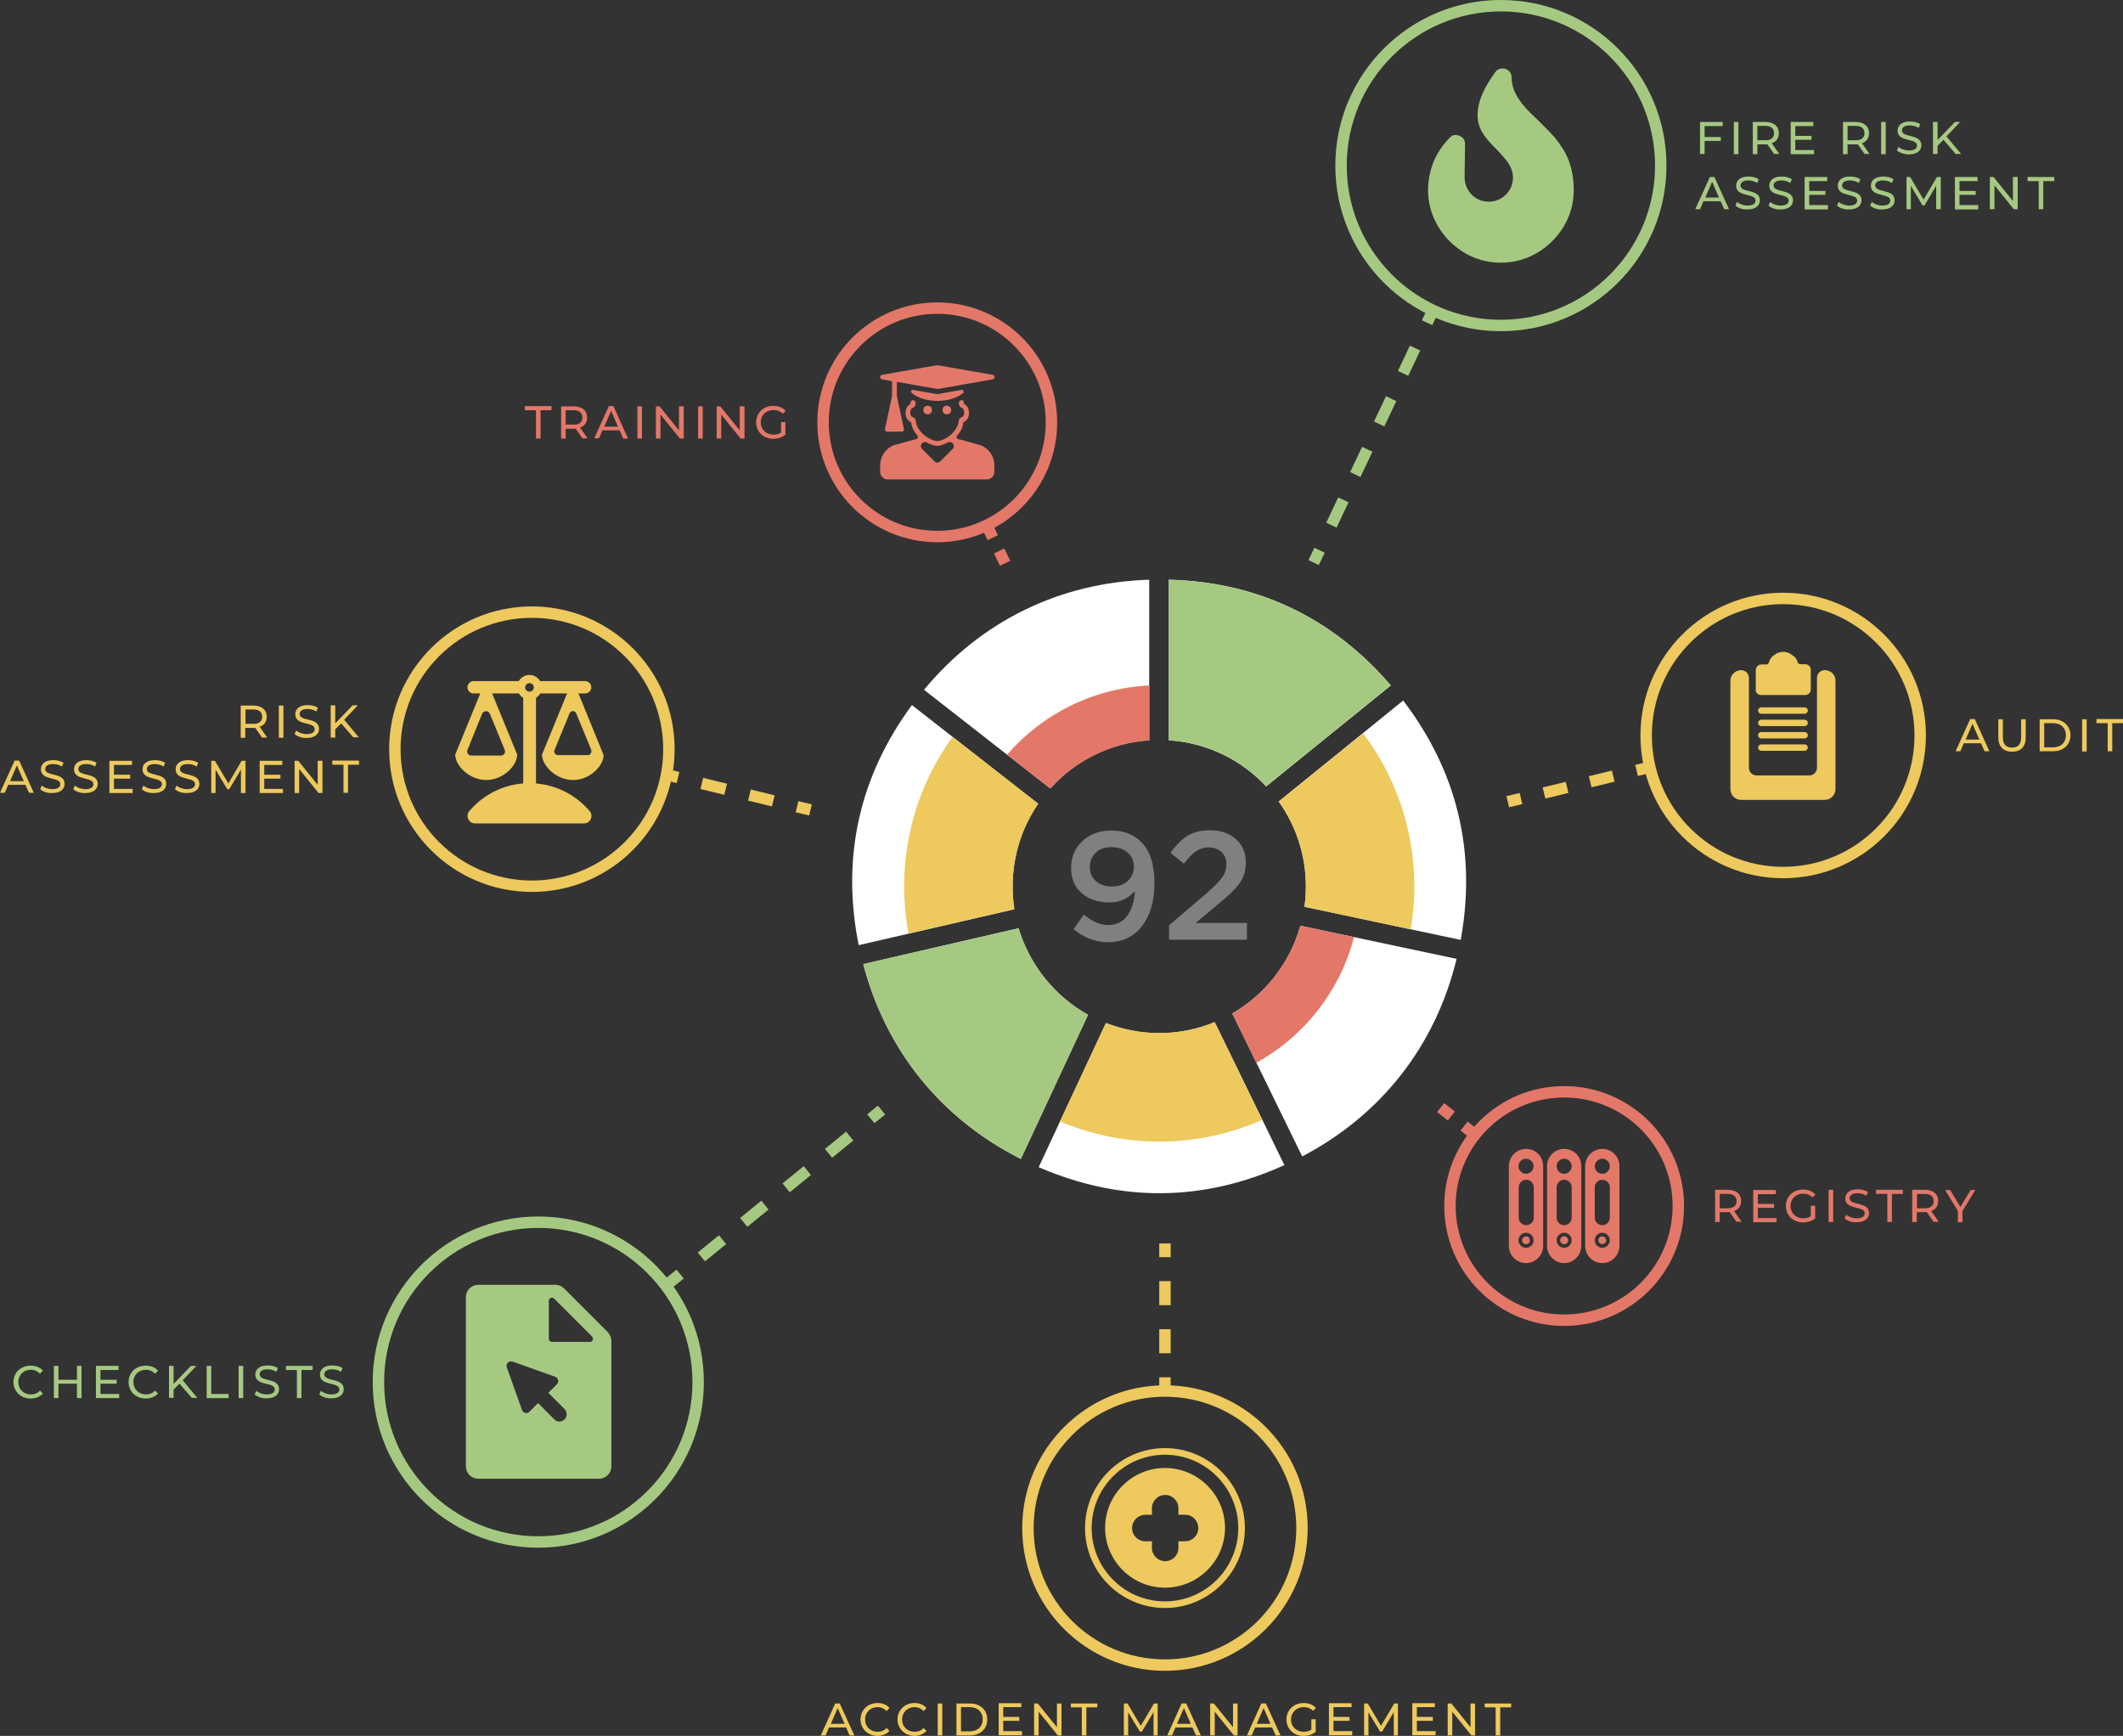<?xml version="1.0" encoding="utf-8"?>
<!-- Generator: Adobe Illustrator 23.0.3, SVG Export Plug-In . SVG Version: 6.00 Build 0)  -->
<svg version="1.1" id="Layer_1" xmlns="http://www.w3.org/2000/svg" xmlns:xlink="http://www.w3.org/1999/xlink" x="0px" y="0px"
	 viewBox="0 0 929.6 760" style="enable-background:new 0 0 929.6 760;" xml:space="preserve">
<rect x="0" y="0" width="929.6" height="760" fill="#333333" stroke="none"/>
<style type="text/css">
	.st0{fill:none;stroke:#E37869;stroke-width:5;stroke-miterlimit:10;}
	.st1{fill:#FFFFFF;}
	.st2{fill:#A6C982;}
	.st3{fill:#E37869;}
	.st4{fill:#EDC95E;}
	.st5{fill:#808080;}
	.st6{fill:none;stroke:#EDC95E;stroke-width:5;stroke-miterlimit:10;}
	.st7{fill:none;stroke:#EDC95E;stroke-width:5;stroke-miterlimit:10;stroke-dasharray:10.737,10.737;}
	.st8{fill:none;stroke:#EDC95E;stroke-width:5;stroke-miterlimit:10;stroke-dasharray:10.523,10.523;}
	.st9{fill:none;stroke:#A6C982;stroke-width:5;stroke-miterlimit:10;}
	.st10{fill:none;stroke:#A6C982;stroke-width:5;stroke-miterlimit:10;stroke-dasharray:11.971,11.971;}
	.st11{fill:none;stroke:#EDC95E;stroke-width:5;stroke-miterlimit:10;stroke-dasharray:10.405,10.405;}
	.st12{fill:none;stroke:#A6C982;stroke-width:5;stroke-miterlimit:10;stroke-dasharray:12.246,12.246;}
</style>
<g>
	<g>
		<line class="st0" x1="440.1" y1="246.6" x2="437.5" y2="241.2"/>
		<line class="st0" x1="434.7" y1="235.4" x2="432.1" y2="230"/>
	</g>
</g>
<circle class="st0" cx="410.4" cy="184.9" r="50"/>
<g>
	<g>
		<g>
			<path class="st1" d="M614.4,306.7l-54.5,44.2c7.5,10.5,11.9,23.3,11.9,37.2c0,3-0.2,6-0.6,8.9l68.4,14.5
				C646.6,373.1,638.1,337.7,614.4,306.7z"/>
			<path class="st1" d="M554.4,344.3l54.6-44.2c-25.4-29.6-58.2-45.3-97.2-46.3v70.3C528.6,325.2,543.6,332.7,554.4,344.3z"/>
			<path class="st1" d="M503.2,324.1v-70.3c-39.1,1.2-73.7,18.1-98.6,48.2l55.3,43.2C470.7,333.1,486,325.2,503.2,324.1z"/>
			<path class="st1" d="M443.4,388.1c0-13.4,4.1-25.9,11.2-36.2l-55.3-43.2c-23.1,31.3-31,66.9-23.3,105.1l68.1-15.7
				C443.6,394.8,443.4,391.5,443.4,388.1z"/>
			<path class="st1" d="M446,406.4L378,422.1c9.9,37.8,34.1,67.7,69,85.3l29.4-63.1C461.9,436.2,450.9,422.6,446,406.4z"/>
			<path class="st1" d="M507.6,452.3c-8.2,0-16.1-1.6-23.3-4.4L454.8,511c35.8,15.5,72.1,15.2,107.6-0.9l-30.5-62.6
				C524.4,450.6,516.2,452.3,507.6,452.3z"/>
			<path class="st1" d="M569.4,405.3c-4.6,16.4-15.4,30.1-29.8,38.4l30.6,62.6c34.7-18.2,58.4-48.5,67.6-86.5L569.4,405.3z"/>
		</g>
		<path class="st2" d="M554.4,344.3l54.6-44.2c-25.4-29.6-58.2-45.3-97.2-46.3v70.3C528.6,325.2,543.6,332.7,554.4,344.3z"/>
		<path class="st2" d="M446,406.4L378,422.1c9.9,37.8,34.1,67.7,69,85.3l29.4-63.1C461.9,436.2,450.9,422.6,446,406.4z"/>
		<path class="st3" d="M441,330.4l18.9,14.8c10.8-12,26.2-19.9,43.4-21.1v-24C478.4,301.3,456.2,312.8,441,330.4z"/>
		<path class="st4" d="M507.6,499.8c16.1,0,31.3-3.4,45.1-9.5l-20.9-42.8c-7.5,3.1-15.7,4.8-24.3,4.8c-8.2,0-16.1-1.6-23.3-4.4
			L464.1,491C477.5,496.6,492.1,499.8,507.6,499.8z"/>
		<path class="st3" d="M569.4,405.3c-4.6,16.4-15.4,30.1-29.8,38.4l10.5,21.6c20.9-11.5,36.6-31.3,42.8-55L569.4,405.3z"/>
		<path class="st4" d="M559.9,350.9c7.5,10.5,11.9,23.3,11.9,37.2c0,3-0.2,6-0.6,8.9l46.5,9.9c1-6.1,1.6-12.4,1.6-18.7
			c0-25.2-8.3-48.4-22.4-67.1L559.9,350.9z"/>
		<path class="st4" d="M417.1,322.6c-13.3,18.4-21.2,41-21.2,65.5c0,7.1,0.7,14,1.9,20.6l46.4-10.7c-0.5-3.2-0.8-6.6-0.8-9.9
			c0-13.4,4.1-25.9,11.2-36.2L417.1,322.6z"/>
	</g>
	<g>
		<path class="st5" d="M485.4,405c2,0,3.7-0.5,5.3-1.4c1.5-0.9,2.7-2.2,3.6-3.7c0.9-1.5,1.5-3.1,1.9-4.8c0.4-1.7,0.7-3.3,0.7-5
			c-2.8,3.3-6.6,5-11.1,5c-5,0-9.1-1.4-12.2-4.1c-3.1-2.7-4.6-6.4-4.6-10.9V380c0-4.7,1.6-8.6,4.9-11.7c3.3-3.1,7.5-4.7,12.7-4.7
			c5.4,0,9.8,1.7,13.2,5.1c3.8,3.8,5.7,9.8,5.7,18v0.1c0,7.7-1.8,13.9-5.4,18.6c-3.6,4.7-8.6,7.1-14.9,7.1c-5.5,0-10.6-1.9-15.1-5.7
			l4.5-6.4C478.2,403.5,481.8,405,485.4,405z M479.9,385.8c1.8,1.6,4.1,2.3,7,2.3c2.9,0,5.3-0.8,7-2.5c1.7-1.6,2.6-3.7,2.6-6v-0.1
			c0-2.5-0.9-4.6-2.7-6.2c-1.8-1.6-4.2-2.4-7.2-2.4c-2.9,0-5.2,0.8-6.9,2.5c-1.7,1.7-2.5,3.8-2.5,6.3v0.1
			C477.3,382.3,478.2,384.3,479.9,385.8z"/>
		<path class="st5" d="M511.9,411.7v-6.6l16.3-13.9c3.3-2.9,5.6-5.2,6.9-7c1.3-1.8,1.9-3.7,1.9-5.8c0-2.3-0.7-4-2.2-5.4
			c-1.4-1.3-3.3-2-5.5-2c-2.1,0-3.9,0.6-5.6,1.7c-1.6,1.1-3.4,2.9-5.3,5.4l-5.9-4.7c2.4-3.4,4.9-5.9,7.5-7.5
			c2.6-1.6,5.9-2.4,9.9-2.4c4.6,0,8.4,1.3,11.3,3.9c2.9,2.6,4.3,6,4.3,10.2v0.1c0,3.5-0.9,6.5-2.7,9c-1.8,2.5-5,5.6-9.6,9.3
			l-9.7,8.1h22.5v7.3H511.9z"/>
	</g>
</g>
<g>
	<g>
		<line class="st6" x1="291.1" y1="339" x2="296.9" y2="340.4"/>
		<line class="st7" x1="307.3" y1="343" x2="343.8" y2="351.9"/>
		<line class="st6" x1="349" y1="353.2" x2="354.9" y2="354.6"/>
	</g>
</g>
<g>
	<g>
		<line class="st6" x1="510.1" y1="544.4" x2="510.1" y2="550.4"/>
		<line class="st8" x1="510.1" y1="560.9" x2="510.1" y2="597.7"/>
		<line class="st6" x1="510.1" y1="603" x2="510.1" y2="609"/>
	</g>
</g>
<g>
	<g>
		<line class="st9" x1="293.1" y1="561.6" x2="297.8" y2="557.8"/>
		<line class="st10" x1="307.1" y1="550.3" x2="376.7" y2="493.6"/>
		<line class="st9" x1="381.3" y1="489.8" x2="386" y2="486"/>
	</g>
</g>
<g>
	<g>
		<g>
			<line class="st0" x1="645.8" y1="496.8" x2="641.1" y2="493"/>
			<line class="st0" x1="635.5" y1="488.6" x2="630.8" y2="484.9"/>
		</g>
	</g>
</g>
<g>
	<g>
		<g>
			<line class="st6" x1="722.4" y1="335.9" x2="716.6" y2="337.3"/>
			<line class="st11" x1="706.4" y1="339.8" x2="671.1" y2="348.4"/>
			<line class="st6" x1="666" y1="349.6" x2="660.2" y2="351"/>
		</g>
	</g>
</g>
<g>
	<g>
		<line class="st9" x1="627.4" y1="135.9" x2="624.9" y2="141.3"/>
		<line class="st12" x1="619.6" y1="152.4" x2="580.4" y2="235.4"/>
		<line class="st9" x1="577.8" y1="240.9" x2="575.2" y2="246.3"/>
	</g>
</g>
<circle class="st9" cx="657.2" cy="72.5" r="70"/>
<circle class="st9" cx="235.7" cy="605.1" r="70"/>
<circle class="st6" cx="780.8" cy="322" r="60"/>
<circle class="st6" cx="232.9" cy="328" r="60"/>
<circle class="st6" cx="510.1" cy="669" r="60"/>
<circle class="st0" cx="684.9" cy="528" r="50"/>
<path class="st2" d="M665.3,43.8c1.3,2,3.8,4.8,7.7,8.4c3.5,3.4,6,6,7.7,7.9c2.7,3.3,4.8,6.6,6.1,9.9c1.6,4.2,2.3,8.8,2.3,13.6
	c-0.1,5.8-1.6,11-4.6,15.9c-3,4.8-6.9,8.6-11.8,11.4c-4.9,2.8-10.2,4.2-16,4.1c-5.8-0.1-11-1.6-15.9-4.6c-4.8-3-8.6-6.9-11.4-11.8
	c-2.8-4.9-4.2-10.2-4.1-16c0.1-4.5,1.1-8.9,3-13.1c1.7-3.5,3.9-6.6,6.5-9.2c0.8-0.9,1.7-1.3,2.8-1.2c1.1,0.1,2,0.5,2.8,1.2
	c0.8,0.7,1.1,1.7,1.1,2.9l-0.2,14.1c0,3,0.9,5.5,2.9,7.7c2,2.1,4.5,3.2,7.4,3.3c2.9,0,5.5-0.9,7.6-2.9c2.1-2,3.2-4.5,3.3-7.5
	c0-2.3-0.7-4.5-2.2-6.7c-0.9-1.3-2.5-3.2-4.9-5.7c-3.2-3.1-5.3-5.7-6.4-7.6c-1.8-3.1-2.4-6.6-1.8-10.3c0.6-4.6,3.1-9.9,7.4-15.8
	c0.7-1.1,1.6-1.7,2.9-1.8c1.2-0.1,2.3,0.2,3.1,1c0.9,0.7,1.3,1.8,1.3,3.1C661.9,37.4,663.1,40.6,665.3,43.8L665.3,43.8z"/>
<g>
	<path class="st4" d="M799,293.4L799,293.4c-1.9,0-3.4,1.5-3.4,3.4v4.7v4.1v30.5c0,1.9-1.5,3.4-3.4,3.4h-23c-1.9,0-3.4-1.5-3.4-3.4
		v-30.5v-4.1v-4.7c0-1.9-1.5-3.4-3.4-3.4h0c-2.6,0-4.7,2.1-4.7,4.7v47.4c0,2.6,2.1,4.7,4.7,4.7H799c2.6,0,4.7-2.1,4.7-4.7v-47.4
		C803.8,295.5,801.7,293.4,799,293.4z"/>
	<path class="st4" d="M790.2,309.7h-19c-0.7,0-1.4,0.6-1.4,1.4c0,0.7,0.6,1.4,1.4,1.4h19c0.7,0,1.4-0.6,1.4-1.4
		C791.6,310.3,791,309.7,790.2,309.7z"/>
	<path class="st4" d="M790.2,315.1h-19c-0.7,0-1.4,0.6-1.4,1.4c0,0.7,0.6,1.4,1.4,1.4h19c0.7,0,1.4-0.6,1.4-1.4
		C791.6,315.7,791,315.1,790.2,315.1z"/>
	<path class="st4" d="M790.2,320.5h-19c-0.7,0-1.4,0.6-1.4,1.4c0,0.7,0.6,1.4,1.4,1.4h19c0.7,0,1.4-0.6,1.4-1.4
		C791.6,321.1,791,320.5,790.2,320.5z"/>
	<path class="st4" d="M790.2,325.9h-19c-0.7,0-1.4,0.6-1.4,1.4c0,0.7,0.6,1.4,1.4,1.4h19c0.7,0,1.4-0.6,1.4-1.4
		C791.6,326.5,791,325.9,790.2,325.9z"/>
	<path class="st4" d="M771.1,304.3h19.3c1.4,0,2.5-1.1,2.5-2.5v-8.5c0-1.4-1.1-2.5-2.5-2.5h-2h-0.1c-0.5,0-0.9-0.3-1.1-0.8
		c0,0,0,0,0,0c-0.1-0.1-0.2-0.4-0.2-0.5c-0.1-0.2-0.2-0.5-0.3-0.7c-0.1-0.1-0.2-0.2-0.2-0.4c-0.1-0.2-0.2-0.4-0.4-0.5
		c-0.1-0.1-0.2-0.2-0.3-0.3c-0.1-0.2-0.3-0.3-0.5-0.4c-0.1-0.1-0.2-0.2-0.4-0.3c-0.2-0.1-0.3-0.2-0.5-0.3c-0.1-0.1-0.3-0.2-0.4-0.3
		c-0.2-0.1-0.4-0.2-0.5-0.3c-0.2-0.1-0.3-0.1-0.5-0.2c-0.2-0.1-0.4-0.1-0.7-0.2c-0.1,0-0.3-0.1-0.4-0.1c-0.4-0.1-0.7-0.1-1.1-0.1
		c-0.4,0-0.8,0-1.1,0.1c-0.1,0-0.3,0.1-0.4,0.1c-0.2,0.1-0.4,0.1-0.7,0.2c-0.2,0.1-0.3,0.1-0.5,0.2c-0.2,0.1-0.4,0.2-0.5,0.3
		c-0.1,0.1-0.3,0.2-0.4,0.3c-0.2,0.1-0.3,0.2-0.5,0.3c-0.2,0.1-0.3,0.3-0.5,0.4c-0.1,0.1-0.3,0.3-0.4,0.4c-0.1,0.1-0.2,0.2-0.2,0.3
		c-0.1,0.2-0.3,0.3-0.4,0.5c-0.1,0.1-0.2,0.2-0.2,0.4c-0.1,0.2-0.2,0.5-0.3,0.7c-0.1,0.1-0.2,0.4-0.2,0.5c0,0,0,0,0,0
		c-0.2,0.5-0.6,0.8-1.1,0.8h-0.1h-2c-1.4,0-2.5,1.1-2.5,2.5v8.5C768.6,303.1,769.7,304.3,771.1,304.3z"/>
</g>
<g>
	<g>
		<path class="st3" d="M668.2,541.3c-0.9,0-1.7,0.7-1.7,1.7c0,0.9,0.7,1.7,1.7,1.7c0.9,0,1.7-0.7,1.7-1.7
			C669.9,542.1,669.2,541.3,668.2,541.3z"/>
		<path class="st3" d="M668.2,503L668.2,503c-4.1,0-7.5,3.4-7.5,7.5v35c0,4.1,3.4,7.5,7.5,7.5l0,0c4.1,0,7.5-3.4,7.5-7.5v-35
			C675.7,506.3,672.4,503,668.2,503z M668.2,507.3c1.8,0,3.3,1.5,3.3,3.3s-1.5,3.3-3.3,3.3s-3.3-1.5-3.3-3.3
			S666.4,507.3,668.2,507.3z M665,519.8c0-1.8,1.5-3.3,3.3-3.3s3.3,1.5,3.3,3.3v13.3c0,1.8-1.5,3.3-3.3,3.3s-3.3-1.5-3.3-3.3V519.8z
			 M668.2,546.3c-1.8,0-3.3-1.5-3.3-3.3c0-1.8,1.5-3.3,3.3-3.3c1.8,0,3.3,1.5,3.3,3.3C671.6,544.8,670.1,546.3,668.2,546.3z"/>
	</g>
	<g>
		<path class="st3" d="M684.9,541.3c-0.9,0-1.7,0.7-1.7,1.7c0,0.9,0.7,1.7,1.7,1.7c0.9,0,1.7-0.7,1.7-1.7
			C686.6,542.1,685.8,541.3,684.9,541.3z"/>
		<path class="st3" d="M684.9,503L684.9,503c-4.1,0-7.5,3.4-7.5,7.5v35c0,4.1,3.4,7.5,7.5,7.5l0,0c4.1,0,7.5-3.4,7.5-7.5v-35
			C692.4,506.3,689,503,684.9,503z M684.9,507.3c1.8,0,3.3,1.5,3.3,3.3s-1.5,3.3-3.3,3.3c-1.8,0-3.3-1.5-3.3-3.3
			S683.1,507.3,684.9,507.3z M681.6,519.8c0-1.8,1.5-3.3,3.3-3.3c1.8,0,3.3,1.5,3.3,3.3v13.3c0,1.8-1.5,3.3-3.3,3.3
			c-1.8,0-3.3-1.5-3.3-3.3V519.8z M684.9,546.3c-1.8,0-3.3-1.5-3.3-3.3c0-1.8,1.5-3.3,3.3-3.3c1.8,0,3.3,1.5,3.3,3.3
			C688.2,544.8,686.7,546.3,684.9,546.3z"/>
	</g>
	<g>
		<path class="st3" d="M701.6,541.3c-0.9,0-1.7,0.7-1.7,1.7c0,0.9,0.7,1.7,1.7,1.7c0.9,0,1.7-0.7,1.7-1.7
			C703.2,542.1,702.5,541.3,701.6,541.3z"/>
		<path class="st3" d="M701.6,503L701.6,503c-4.1,0-7.5,3.4-7.5,7.5v35c0,4.1,3.4,7.5,7.5,7.5l0,0c4.1,0,7.5-3.4,7.5-7.5v-35
			C709.1,506.3,705.7,503,701.6,503z M701.6,507.3c1.8,0,3.3,1.5,3.3,3.3s-1.5,3.3-3.3,3.3c-1.8,0-3.3-1.5-3.3-3.3
			S699.8,507.3,701.6,507.3z M698.3,519.8c0-1.8,1.5-3.3,3.3-3.3c1.8,0,3.3,1.5,3.3,3.3v13.3c0,1.8-1.5,3.3-3.3,3.3
			c-1.8,0-3.3-1.5-3.3-3.3V519.8z M701.6,546.3c-1.8,0-3.3-1.5-3.3-3.3c0-1.8,1.5-3.3,3.3-3.3c1.8,0,3.3,1.5,3.3,3.3
			C704.9,544.8,703.4,546.3,701.6,546.3z"/>
	</g>
	<path class="st3" d="M684.9,541.3c-0.9,0-1.7,0.7-1.7,1.7c0,0.9,0.7,1.7,1.7,1.7s1.7-0.7,1.7-1.7
		C686.6,542.1,685.8,541.3,684.9,541.3z"/>
</g>
<g>
	<path class="st4" d="M510.1,634c-19.3,0-35,15.7-35,35s15.7,35,35,35c19.3,0,35-15.7,35-35S529.4,634,510.1,634z M510.1,701.1
		c-17.7,0-32.1-14.4-32.1-32.1c0-17.7,14.4-32.1,32.1-32.1c17.7,0,32.1,14.4,32.1,32.1C542.2,686.7,527.8,701.1,510.1,701.1z"/>
	<path class="st4" d="M510.1,642.7c-14.5,0-26.2,11.8-26.2,26.2c0,14.5,11.8,26.2,26.2,26.2c14.5,0,26.3-11.8,26.3-26.2
		C536.4,654.5,524.6,642.7,510.1,642.7z M524.7,669c0,3.2-2.6,5.8-5.8,5.8H516v2.9c0,3.2-2.6,5.8-5.8,5.8h0c-3.2,0-5.8-2.6-5.8-5.8
		v-2.9h-2.9c-3.2,0-5.8-2.6-5.8-5.8l0,0c0-3.2,2.6-5.8,5.8-5.8h2.9v-2.9c0-3.2,2.6-5.8,5.8-5.8h0c3.2,0,5.8,2.6,5.8,5.8v2.9h2.9
		C522.1,663.1,524.7,665.8,524.7,669L524.7,669z"/>
</g>
<path class="st4" d="M264.3,330.7c0-0.2-0.1-0.4-0.2-0.6l-10.8-26.5h2.9c1.5,0,2.7-1.2,2.7-2.7c0-1.5-1.2-2.7-2.7-2.7h-19.7
	c-0.9-1.6-2.7-2.7-4.7-2.7s-3.7,1.1-4.7,2.7h-19.7c-1.5,0-2.7,1.2-2.7,2.7c0,1.5,1.2,2.7,2.7,2.7h2.9l-10.9,26.6l0,0
	c-0.1,0.2-0.1,0.3-0.1,0.5c0,0.1,0,0.2,0.1,0.3c0.3,4.4,6.2,10.5,13.5,10.5c7.3,0,13.2-6.1,13.5-10.5c0-0.1,0.1-0.2,0.1-0.3
	c0-0.2,0-0.4-0.1-0.5l0,0l-10.9-26.6h11.7c0.5,0.8,1.1,1.5,1.9,1.9V343c-9.4,0.7-17.8,5.3-23.6,12.1c-1.8,2.1-0.3,5.4,2.5,5.4h47.7
	c2.8,0,4.3-3.3,2.5-5.4c-5.8-6.8-14.1-11.3-23.5-12.1v-37.5c0.8-0.5,1.4-1.1,1.9-1.9h11.7l-10.9,26.6l0,0c-0.1,0.2-0.1,0.3-0.1,0.5
	c0,0.1,0,0.2,0.1,0.3c0.3,4.4,6.2,10.5,13.5,10.5C258.2,341.6,264.3,335.2,264.3,330.7L264.3,330.7
	C264.3,330.8,264.3,330.8,264.3,330.7z M221,328.3c0.5,1.2-0.4,2.5-1.7,2.5h-12.9c-1.3,0-2.2-1.3-1.7-2.5l6.4-15.8
	c0.6-1.5,2.8-1.5,3.4,0L221,328.3z M230,300.6c0.1-0.7,0.7-1.3,1.5-1.5c1.3-0.2,2.5,0.9,2.2,2.2c-0.1,0.7-0.7,1.3-1.5,1.5
	C230.9,303,229.7,301.9,230,300.6z M257.4,330.6h-13.1c-1.1,0-1.9-1.1-1.5-2.2l6.6-16.1c0.5-1.3,2.4-1.3,2.9,0l6.6,16
	C259.2,329.5,258.5,330.6,257.4,330.6z"/>
<g>
	<g>
		<path class="st3" d="M429.3,194.9C429.3,194.9,429.2,194.9,429.3,194.9l-7.5-2.1c0,0,0,0-0.1,0c-0.1,0-0.8-0.3-2-0.5l-0.2-0.1
			c-0.6-0.2-0.9-1-0.4-1.5c1.4-1.5,2.4-3.4,2.7-5.5c0-0.3,0.2-0.5,0.5-0.6c1.2-0.6,2-2,2-3.8c0-1.7-0.7-3.1-1.9-3.8
			c-0.3-0.2-0.4-0.5-0.4-0.8v-0.1c0-0.7-0.7-1.1-1.3-0.8c-0.1,0-0.2,0.1-0.3,0.1c-0.3,0.2-0.5,0.5-0.5,0.8v0.6
			c0,0.8,0.6,1.6,1.3,1.8c0.8,0.2,1,1.4,1,2c0,0.6-0.2,1.8-1,2c-0.7,0.2-1.3,0.8-1.4,1.6c-0.4,5.2-6.6,8.9-9.4,8.9
			c-2.7,0-9-3.7-9.4-8.9c-0.1-0.8-0.6-1.4-1.4-1.6c-0.8-0.2-1-1.4-1-2c0-0.6,0.2-1.8,1-2c0.7-0.2,1.3-1,1.3-1.8v-0.6
			c0-0.3-0.2-0.6-0.5-0.8c-0.1,0-0.2-0.1-0.3-0.1c-0.6-0.3-1.3,0.1-1.3,0.8v0.1c0,0.3-0.2,0.6-0.4,0.8c-0.4,0.2-0.8,0.6-1.1,1.1
			c-0.5,0.7-0.8,1.7-0.8,2.7c0,1.8,0.8,3.2,2,3.8c0.2,0.1,0.4,0.3,0.5,0.6c0.3,2.1,1.4,4,2.7,5.5c0.4,0.5,0.2,1.3-0.4,1.5l-1,0.3
			c-0.3,0.1-0.6,0.2-0.8,0.2l-8,2.2c0,0-0.1,0-0.1,0c-3.6,1.4-6,4.9-6,8.8v2.9c0,1.8,1.5,3.3,3.3,3.3h43.4c1.8,0,3.3-1.5,3.3-3.3
			v-2.9C435.4,199.8,433,196.3,429.3,194.9z M409.2,202l-5.5-5.5c-1-1-0.4-2.7,0.9-2.9c0.1,0,0.2,0,0.4-0.1c0.2,0,0.4,0,0.6,0.1
			c1.8,1,3.6,1.6,4.8,1.6c1.2,0,3-0.6,4.8-1.6c0.2-0.1,0.4-0.1,0.6-0.1c0.1,0,0.2,0,0.4,0.1c1.4,0.2,1.9,1.9,1,2.9l-5.5,5.5
			C410.9,202.7,409.9,202.7,409.2,202z"/>
		<path class="st3" d="M421.9,171.4c0-0.5-0.4-0.8-0.9-0.7l-10.2,1.8c-0.1,0-0.1,0-0.2,0l-0.2,0c0,0,0,0,0,0h-0.2
			c-0.1,0-0.1,0-0.2,0l-10.2-1.8c-0.5-0.1-0.9,0.3-0.9,0.7l0,0c0,0.2,0.1,0.4,0.2,0.5c0,0,0,0,0,0l0.2,0.2c0,0,3.5,3.4,11.2,3.4
			c7.6,0,11.1-3.4,11.2-3.4l0.2-0.2c0,0,0,0,0,0C421.8,171.7,421.9,171.6,421.9,171.4L421.9,171.4z"/>
		<path class="st3" d="M386.3,166.1l4.3,0.8v0v2.1v4.3c0,0,0,0,0,0l-3.1,14.5c-0.1,0.4,0.1,0.9,0.5,1.1c0.2,0.1,0.4,0.1,0.6,0.1h6.1
			c0.2,0,0.4,0,0.6-0.1c0.4-0.2,0.6-0.7,0.5-1.1l-3.1-14.5c0,0,0,0,0,0v-4v-2.1v0l4.2,0.7l2.1,0.4v0l11.4,2l0.2,0l24-4.2
			c0.5-0.1,0.9-0.5,0.9-1v0c0-0.5-0.4-0.9-0.9-1l-18.9-3.3l-5.1-0.9c-0.1,0-0.3,0-0.4,0l-23.9,4.2c-0.5,0.1-0.9,0.5-0.9,1v0
			C385.4,165.6,385.8,166.1,386.3,166.1z"/>
	</g>
	<circle class="st3" cx="406.2" cy="179.5" r="1.9"/>
	<circle class="st3" cx="414.6" cy="179.5" r="1.9"/>
</g>
<path class="st2" d="M266.1,583.2L247,564.1c-1-1-2.4-1.6-3.8-1.6h-33.8c-3,0-5.4,2.4-5.4,5.4v74.1c0,3,2.4,5.4,5.4,5.4h52.9
	c3,0,5.4-2.4,5.4-5.4v-55C267.7,585.7,267.1,584.3,266.1,583.2z M247.2,621.4c-1.3,1.3-3.3,1.3-4.5,0l-7.1-7.1l-3.8,3.8
	c-1,1-2.7,0.6-3.2-0.7l-6.7-18.8c-0.5-1.5,0.9-3,2.5-2.5l18.8,6.7c1.3,0.5,1.7,2.2,0.7,3.2l-3.8,3.8l7.1,7.1
	C248.4,618.2,248.4,620.2,247.2,621.4z M258.3,587.5h-16.6c-0.7,0-1.4-0.6-1.4-1.4v-16.6c0-1.2,1.5-1.8,2.3-1l16.6,16.6
	C260.1,586,259.5,587.5,258.3,587.5z"/>
<g>
	<path class="st2" d="M746.4,55.1V60h7.1v1.7h-7.1v5.7h-2V53.4h9.9v1.8H746.4z"/>
	<path class="st2" d="M759.2,53.4h2v14.1h-2V53.4z"/>
	<path class="st2" d="M776.9,67.5l-3-4.3c-0.3,0-0.6,0-0.9,0h-3.5v4.3h-2V53.4h5.5c3.7,0,5.9,1.9,5.9,4.9c0,2.2-1.1,3.7-3.1,4.4
		l3.3,4.7H776.9z M776.8,58.3c0-2-1.3-3.2-3.9-3.2h-3.4v6.3h3.4C775.5,61.5,776.8,60.3,776.8,58.3z"/>
	<path class="st2" d="M794.3,65.7v1.8h-10.2V53.4h9.9v1.8h-7.9v4.3h7.1v1.7h-7.1v4.5H794.3z"/>
	<path class="st2" d="M816.5,67.5l-3-4.3c-0.3,0-0.6,0-0.9,0H809v4.3h-2V53.4h5.5c3.7,0,5.9,1.9,5.9,4.9c0,2.2-1.1,3.7-3.1,4.4
		l3.3,4.7H816.5z M816.4,58.3c0-2-1.3-3.2-3.9-3.2H809v6.3h3.4C815,61.5,816.4,60.3,816.4,58.3z"/>
	<path class="st2" d="M823.7,53.4h2v14.1h-2V53.4z"/>
	<path class="st2" d="M830.6,65.9l0.7-1.6c1,0.9,2.8,1.6,4.6,1.6c2.4,0,3.5-0.9,3.5-2.2c0-3.4-8.5-1.3-8.5-6.5c0-2.2,1.7-4,5.4-4
		c1.7,0,3.4,0.4,4.5,1.2l-0.7,1.6c-1.2-0.8-2.6-1.1-3.9-1.1c-2.4,0-3.4,1-3.4,2.2c0,3.4,8.5,1.3,8.5,6.5c0,2.2-1.7,4-5.5,4
		C833.9,67.6,831.8,66.9,830.6,65.9z"/>
	<path class="st2" d="M851,61.2l-2.6,2.6v3.6h-2V53.4h2v7.9l7.6-7.9h2.3l-6,6.3l6.4,7.7h-2.4L851,61.2z"/>
	<path class="st2" d="M753.4,88.1h-7.5l-1.5,3.5h-2.1l6.4-14.1h2l6.4,14.1H755L753.4,88.1z M752.7,86.5l-3-6.9l-3,6.9H752.7z"/>
	<path class="st2" d="M759.9,90l0.7-1.6c1,0.9,2.8,1.6,4.6,1.6c2.4,0,3.5-0.9,3.5-2.2c0-3.4-8.5-1.3-8.5-6.5c0-2.2,1.7-4,5.4-4
		c1.7,0,3.4,0.4,4.5,1.2l-0.7,1.6c-1.2-0.8-2.6-1.1-3.9-1.1c-2.4,0-3.4,1-3.4,2.2c0,3.4,8.5,1.3,8.5,6.5c0,2.2-1.7,4-5.5,4
		C763.1,91.8,761,91.1,759.9,90z"/>
	<path class="st2" d="M774.4,90l0.7-1.6c1,0.9,2.8,1.6,4.6,1.6c2.4,0,3.5-0.9,3.5-2.2c0-3.4-8.5-1.3-8.5-6.5c0-2.2,1.7-4,5.4-4
		c1.7,0,3.4,0.4,4.5,1.2l-0.7,1.6c-1.2-0.8-2.6-1.1-3.9-1.1c-2.4,0-3.4,1-3.4,2.2c0,3.4,8.5,1.3,8.5,6.5c0,2.2-1.7,4-5.5,4
		C777.6,91.8,775.5,91.1,774.4,90z"/>
	<path class="st2" d="M800.4,89.9v1.8h-10.2V77.5h9.9v1.8h-7.9v4.3h7.1v1.7h-7.1v4.5H800.4z"/>
	<path class="st2" d="M804.4,90l0.7-1.6c1,0.9,2.8,1.6,4.6,1.6c2.4,0,3.5-0.9,3.5-2.2c0-3.4-8.5-1.3-8.5-6.5c0-2.2,1.7-4,5.4-4
		c1.7,0,3.4,0.4,4.5,1.2l-0.7,1.6c-1.2-0.8-2.6-1.1-3.9-1.1c-2.4,0-3.4,1-3.4,2.2c0,3.4,8.5,1.3,8.5,6.5c0,2.2-1.7,4-5.5,4
		C807.6,91.8,805.5,91.1,804.4,90z"/>
	<path class="st2" d="M818.9,90l0.7-1.6c1,0.9,2.8,1.6,4.6,1.6c2.4,0,3.5-0.9,3.5-2.2c0-3.4-8.5-1.3-8.5-6.5c0-2.2,1.7-4,5.4-4
		c1.7,0,3.4,0.4,4.5,1.2l-0.7,1.6c-1.2-0.8-2.6-1.1-3.9-1.1c-2.4,0-3.4,1-3.4,2.2c0,3.4,8.5,1.3,8.5,6.5c0,2.2-1.7,4-5.5,4
		C822.1,91.8,820,91.1,818.9,90z"/>
	<path class="st2" d="M847.8,91.6l0-10.3l-5.1,8.6h-0.9l-5.1-8.5v10.2h-1.9V77.5h1.6l5.9,9.9l5.8-9.9h1.7l0,14.1H847.8z"/>
	<path class="st2" d="M866.2,89.9v1.8h-10.2V77.5h9.9v1.8h-7.9v4.3h7.1v1.7h-7.1v4.5H866.2z"/>
	<path class="st2" d="M883.5,77.5v14.1h-1.7l-8.5-10.5v10.5h-2V77.5h1.6l8.5,10.5V77.5H883.5z"/>
	<path class="st2" d="M892.6,79.3h-4.8v-1.8h11.7v1.8h-4.8v12.3h-2V79.3z"/>
</g>
<g>
	<path class="st4" d="M867.4,325.4h-7.5l-1.5,3.5h-2.1l6.4-14.1h2l6.4,14.1h-2.1L867.4,325.4z M866.7,323.8l-3-6.9l-3,6.9H866.7z"/>
	<path class="st4" d="M875,322.9v-8h2v7.9c0,3.1,1.4,4.5,4,4.5s4-1.4,4-4.5v-7.9h2v8c0,4.1-2.2,6.2-6,6.2
		C877.3,329.1,875,326.9,875,322.9z"/>
	<path class="st4" d="M893.1,314.9h5.9c4.5,0,7.6,2.9,7.6,7c0,4.2-3.1,7-7.6,7h-5.9V314.9z M898.9,327.2c3.5,0,5.7-2.1,5.7-5.3
		c0-3.2-2.2-5.3-5.7-5.3h-3.8v10.6H898.9z"/>
	<path class="st4" d="M911.7,314.9h2v14.1h-2V314.9z"/>
	<path class="st4" d="M922.8,316.6h-4.8v-1.8h11.7v1.8h-4.8v12.3h-2V316.6z"/>
</g>
<g>
	<path class="st3" d="M760.4,535l-3-4.3c-0.3,0-0.6,0-0.9,0H753v4.3h-2v-14.1h5.5c3.7,0,5.9,1.9,5.9,4.9c0,2.2-1.1,3.7-3.1,4.4
		l3.3,4.7H760.4z M760.4,525.9c0-2-1.3-3.2-3.9-3.2H753v6.3h3.4C759,529,760.4,527.9,760.4,525.9z"/>
	<path class="st3" d="M777.9,533.3v1.8h-10.2v-14.1h9.9v1.8h-7.9v4.3h7.1v1.7h-7.1v4.5H777.9z"/>
	<path class="st3" d="M792.9,527.9h1.9v5.5c-1.4,1.2-3.4,1.8-5.3,1.8c-4.3,0-7.5-3-7.5-7.2c0-4.2,3.2-7.2,7.5-7.2
		c2.2,0,4.1,0.7,5.4,2.2l-1.2,1.2c-1.2-1.1-2.5-1.6-4.1-1.6c-3.3,0-5.6,2.3-5.6,5.4c0,3.1,2.4,5.4,5.6,5.4c1.2,0,2.3-0.3,3.3-0.9
		V527.9z"/>
	<path class="st3" d="M800.7,520.9h2V535h-2V520.9z"/>
	<path class="st3" d="M807.7,533.4l0.7-1.6c1,0.9,2.8,1.6,4.6,1.6c2.4,0,3.5-0.9,3.5-2.2c0-3.4-8.5-1.3-8.5-6.5c0-2.2,1.7-4,5.4-4
		c1.7,0,3.4,0.4,4.5,1.2l-0.7,1.6c-1.2-0.8-2.6-1.1-3.9-1.1c-2.4,0-3.4,1-3.4,2.2c0,3.4,8.5,1.3,8.5,6.5c0,2.2-1.7,4-5.5,4
		C810.9,535.2,808.8,534.5,807.7,533.4z"/>
	<path class="st3" d="M826.3,522.7h-4.8v-1.8h11.7v1.8h-4.8V535h-2V522.7z"/>
	<path class="st3" d="M846.7,535l-3-4.3c-0.3,0-0.6,0-0.9,0h-3.5v4.3h-2v-14.1h5.5c3.7,0,5.9,1.9,5.9,4.9c0,2.2-1.1,3.7-3.1,4.4
		l3.3,4.7H846.7z M846.7,525.9c0-2-1.3-3.2-3.9-3.2h-3.4v6.3h3.4C845.3,529,846.7,527.9,846.7,525.9z"/>
	<path class="st3" d="M859.3,530.2v4.9h-2v-4.9l-5.6-9.2h2.2l4.5,7.4l4.5-7.4h2L859.3,530.2z"/>
</g>
<g>
	<path class="st3" d="M234.6,179.6h-4.8v-1.8h11.7v1.8h-4.8V192h-2V179.6z"/>
	<path class="st3" d="M255.1,192l-3-4.3c-0.3,0-0.6,0-0.9,0h-3.5v4.3h-2v-14.1h5.5c3.7,0,5.9,1.9,5.9,4.9c0,2.2-1.1,3.7-3.1,4.4
		l3.3,4.7H255.1z M255,182.8c0-2-1.3-3.2-3.9-3.2h-3.4v6.3h3.4C253.7,186,255,184.8,255,182.8z"/>
	<path class="st3" d="M271.3,188.4h-7.5l-1.5,3.5h-2.1l6.4-14.1h2L275,192h-2.1L271.3,188.4z M270.6,186.8l-3-6.9l-3,6.9H270.6z"/>
	<path class="st3" d="M279.1,177.9h2V192h-2V177.9z"/>
	<path class="st3" d="M299.4,177.9V192h-1.7l-8.5-10.5V192h-2v-14.1h1.6l8.5,10.5v-10.5H299.4z"/>
	<path class="st3" d="M305.7,177.9h2V192h-2V177.9z"/>
	<path class="st3" d="M326,177.9V192h-1.7l-8.5-10.5V192h-2v-14.1h1.6l8.5,10.5v-10.5H326z"/>
	<path class="st3" d="M342,184.8h1.9v5.5c-1.4,1.2-3.4,1.8-5.3,1.8c-4.3,0-7.5-3-7.5-7.2c0-4.2,3.2-7.2,7.5-7.2
		c2.2,0,4.1,0.7,5.4,2.2l-1.2,1.2c-1.2-1.1-2.5-1.6-4.1-1.6c-3.3,0-5.6,2.3-5.6,5.4c0,3.1,2.4,5.4,5.6,5.4c1.2,0,2.3-0.3,3.3-0.9
		V184.8z"/>
</g>
<g>
	<path class="st2" d="M5.9,605.1c0-4.2,3.2-7.2,7.5-7.2c2.2,0,4.1,0.7,5.4,2.2l-1.3,1.3c-1.1-1.1-2.4-1.7-4-1.7
		c-3.2,0-5.5,2.3-5.5,5.4c0,3.1,2.4,5.4,5.5,5.4c1.5,0,2.9-0.5,4-1.7l1.3,1.3c-1.3,1.4-3.2,2.2-5.4,2.2
		C9.1,612.3,5.9,609.2,5.9,605.1z"/>
	<path class="st2" d="M35.7,598v14.1h-2v-6.3h-8.1v6.3h-2V598h2v6.1h8.1V598H35.7z"/>
	<path class="st2" d="M52.2,610.3v1.8H42V598h9.9v1.8H44v4.3h7.1v1.7H44v4.5H52.2z"/>
	<path class="st2" d="M56.3,605.1c0-4.2,3.2-7.2,7.5-7.2c2.2,0,4.1,0.7,5.4,2.2l-1.3,1.3c-1.1-1.1-2.4-1.7-4-1.7
		c-3.2,0-5.5,2.3-5.5,5.4c0,3.1,2.4,5.4,5.5,5.4c1.5,0,2.9-0.5,4-1.7l1.3,1.3c-1.3,1.4-3.2,2.2-5.4,2.2
		C59.5,612.3,56.3,609.2,56.3,605.1z"/>
	<path class="st2" d="M78.6,605.8l-2.6,2.6v3.6h-2V598h2v7.9l7.6-7.9H86l-6,6.3l6.4,7.7H84L78.6,605.8z"/>
	<path class="st2" d="M90.5,598h2v12.3h7.6v1.8h-9.6V598z"/>
	<path class="st2" d="M104.5,598h2v14.1h-2V598z"/>
	<path class="st2" d="M111.5,610.5l0.7-1.6c1,0.9,2.8,1.6,4.6,1.6c2.4,0,3.5-0.9,3.5-2.2c0-3.4-8.5-1.3-8.5-6.5c0-2.2,1.7-4,5.4-4
		c1.7,0,3.4,0.4,4.5,1.2l-0.7,1.6c-1.2-0.8-2.6-1.1-3.9-1.1c-2.4,0-3.4,1-3.4,2.2c0,3.4,8.5,1.3,8.5,6.5c0,2.2-1.7,4-5.5,4
		C114.7,612.3,112.6,611.5,111.5,610.5z"/>
	<path class="st2" d="M130,599.8h-4.8V598h11.7v1.8H132v12.3h-2V599.8z"/>
	<path class="st2" d="M139.8,610.5l0.7-1.6c1,0.9,2.8,1.6,4.6,1.6c2.4,0,3.5-0.9,3.5-2.2c0-3.4-8.5-1.3-8.5-6.5c0-2.2,1.7-4,5.4-4
		c1.7,0,3.4,0.4,4.5,1.2l-0.7,1.6c-1.2-0.8-2.6-1.1-3.9-1.1c-2.4,0-3.4,1-3.4,2.2c0,3.4,8.5,1.3,8.5,6.5c0,2.2-1.7,4-5.5,4
		C143,612.3,140.9,611.5,139.8,610.5z"/>
</g>
<g>
	<path class="st4" d="M114.8,323l-3-4.3c-0.3,0-0.6,0-0.9,0h-3.5v4.3h-2v-14.1h5.5c3.7,0,5.9,1.9,5.9,4.9c0,2.2-1.1,3.7-3.1,4.4
		l3.3,4.7H114.8z M114.8,313.8c0-2-1.3-3.2-3.9-3.2h-3.4v6.3h3.4C113.4,317,114.8,315.8,114.8,313.8z"/>
	<path class="st4" d="M122.1,308.9h2V323h-2V308.9z"/>
	<path class="st4" d="M129,321.4l0.7-1.6c1,0.9,2.8,1.6,4.6,1.6c2.4,0,3.5-0.9,3.5-2.2c0-3.4-8.5-1.3-8.5-6.5c0-2.2,1.7-4,5.4-4
		c1.7,0,3.4,0.4,4.5,1.2l-0.7,1.6c-1.2-0.8-2.6-1.1-3.9-1.1c-2.4,0-3.4,1-3.4,2.2c0,3.4,8.5,1.3,8.5,6.5c0,2.2-1.7,4-5.5,4
		C132.3,323.2,130.2,322.4,129,321.4z"/>
	<path class="st4" d="M149.4,316.7l-2.6,2.6v3.6h-2v-14.1h2v7.9l7.6-7.9h2.3l-6,6.3l6.4,7.7h-2.4L149.4,316.7z"/>
	<path class="st4" d="M11.1,343.6H3.6l-1.5,3.5H0l6.4-14.1h2l6.4,14.1h-2.1L11.1,343.6z M10.4,342l-3-6.9l-3,6.9H10.4z"/>
	<path class="st4" d="M17.6,345.5l0.7-1.6c1,0.9,2.8,1.6,4.6,1.6c2.4,0,3.5-0.9,3.5-2.2c0-3.4-8.5-1.3-8.5-6.5c0-2.2,1.7-4,5.4-4
		c1.7,0,3.4,0.4,4.5,1.2l-0.7,1.6c-1.2-0.8-2.6-1.1-3.9-1.1c-2.4,0-3.4,1-3.4,2.2c0,3.4,8.5,1.3,8.5,6.5c0,2.2-1.7,4-5.5,4
		C20.8,347.3,18.7,346.6,17.6,345.5z"/>
	<path class="st4" d="M32.1,345.5l0.7-1.6c1,0.9,2.8,1.6,4.6,1.6c2.4,0,3.5-0.9,3.5-2.2c0-3.4-8.5-1.3-8.5-6.5c0-2.2,1.7-4,5.4-4
		c1.7,0,3.4,0.4,4.5,1.2l-0.7,1.6c-1.2-0.8-2.6-1.1-3.9-1.1c-2.4,0-3.4,1-3.4,2.2c0,3.4,8.5,1.3,8.5,6.5c0,2.2-1.7,4-5.5,4
		C35.3,347.3,33.2,346.6,32.1,345.5z"/>
	<path class="st4" d="M58.1,345.4v1.8H47.9v-14.1h9.9v1.8h-7.9v4.3H57v1.7h-7.1v4.5H58.1z"/>
	<path class="st4" d="M62.1,345.5l0.7-1.6c1,0.9,2.8,1.6,4.6,1.6c2.4,0,3.5-0.9,3.5-2.2c0-3.4-8.5-1.3-8.5-6.5c0-2.2,1.7-4,5.4-4
		c1.7,0,3.4,0.4,4.5,1.2l-0.7,1.6c-1.2-0.8-2.6-1.1-3.9-1.1c-2.4,0-3.4,1-3.4,2.2c0,3.4,8.5,1.3,8.5,6.5c0,2.2-1.7,4-5.5,4
		C65.3,347.3,63.2,346.6,62.1,345.5z"/>
	<path class="st4" d="M76.6,345.5l0.7-1.6c1,0.9,2.8,1.6,4.6,1.6c2.4,0,3.5-0.9,3.5-2.2c0-3.4-8.5-1.3-8.5-6.5c0-2.2,1.7-4,5.4-4
		c1.7,0,3.4,0.4,4.5,1.2l-0.7,1.6c-1.2-0.8-2.6-1.1-3.9-1.1c-2.4,0-3.4,1-3.4,2.2c0,3.4,8.5,1.3,8.5,6.5c0,2.2-1.7,4-5.5,4
		C79.9,347.3,77.7,346.6,76.6,345.5z"/>
	<path class="st4" d="M105.5,347.2l0-10.3l-5.1,8.6h-0.9l-5.1-8.5v10.2h-1.9v-14.1h1.6l5.9,9.9l5.8-9.9h1.7l0,14.1H105.5z"/>
	<path class="st4" d="M123.9,345.4v1.8h-10.2v-14.1h9.9v1.8h-7.9v4.3h7.1v1.7h-7.1v4.5H123.9z"/>
	<path class="st4" d="M141.2,333.1v14.1h-1.7l-8.5-10.5v10.5h-2v-14.1h1.6l8.5,10.5v-10.5H141.2z"/>
	<path class="st4" d="M150.3,334.8h-4.8v-1.8h11.7v1.8h-4.8v12.3h-2V334.8z"/>
</g>
<g>
	<path class="st4" d="M370.5,756.3H363l-1.5,3.5h-2.1l6.3-14h2l6.4,14H372L370.5,756.3z M369.8,754.7l-3-6.9l-3,6.9H369.8z"/>
	<path class="st4" d="M376.8,752.8c0-4.1,3.2-7.2,7.4-7.2c2.2,0,4,0.7,5.3,2.2l-1.3,1.3c-1.1-1.1-2.4-1.7-3.9-1.7
		c-3.2,0-5.5,2.3-5.5,5.4c0,3.1,2.3,5.4,5.5,5.4c1.5,0,2.9-0.5,3.9-1.7l1.3,1.3c-1.3,1.4-3.2,2.2-5.3,2.2
		C380,759.9,376.8,756.9,376.8,752.8z"/>
	<path class="st4" d="M393,752.8c0-4.1,3.2-7.2,7.4-7.2c2.2,0,4,0.7,5.3,2.2l-1.3,1.3c-1.1-1.1-2.4-1.7-3.9-1.7
		c-3.2,0-5.5,2.3-5.5,5.4c0,3.1,2.3,5.4,5.5,5.4c1.5,0,2.9-0.5,3.9-1.7l1.3,1.3c-1.3,1.4-3.2,2.2-5.3,2.2
		C396.2,759.9,393,756.9,393,752.8z"/>
	<path class="st4" d="M410.6,745.8h2v14h-2V745.8z"/>
	<path class="st4" d="M418.8,745.8h5.9c4.5,0,7.6,2.8,7.6,7c0,4.2-3.1,7-7.6,7h-5.9V745.8z M424.6,758c3.5,0,5.7-2.1,5.7-5.3
		c0-3.1-2.2-5.3-5.7-5.3h-3.8V758H424.6z"/>
	<path class="st4" d="M447.5,758v1.7h-10.2v-14h9.9v1.7h-7.9v4.3h7v1.7h-7v4.5H447.5z"/>
	<path class="st4" d="M464.8,745.8v14h-1.6l-8.4-10.4v10.4h-2v-14h1.6l8.4,10.4v-10.4H464.8z"/>
	<path class="st4" d="M473.7,747.5h-4.8v-1.7h11.6v1.7h-4.8v12.3h-2V747.5z"/>
	<path class="st4" d="M505.1,759.8l0-10.2l-5.1,8.5h-0.9l-5.1-8.4v10.1h-1.9v-14h1.6l5.8,9.8l5.8-9.8h1.6l0,14H505.1z"/>
	<path class="st4" d="M522.1,756.3h-7.4l-1.5,3.5h-2.1l6.3-14h2l6.4,14h-2.1L522.1,756.3z M521.4,754.7l-3-6.9l-3,6.9H521.4z"/>
	<path class="st4" d="M541.9,745.8v14h-1.6l-8.4-10.4v10.4h-2v-14h1.6l8.4,10.4v-10.4H541.9z"/>
	<path class="st4" d="M557,756.3h-7.4l-1.5,3.5h-2.1l6.3-14h2l6.4,14h-2.1L557,756.3z M556.3,754.7l-3-6.9l-3,6.9H556.3z"/>
	<path class="st4" d="M574.2,752.7h1.9v5.5c-1.4,1.2-3.3,1.8-5.3,1.8c-4.3,0-7.5-3-7.5-7.2c0-4.1,3.2-7.2,7.5-7.2
		c2.2,0,4.1,0.7,5.4,2.2L575,749c-1.2-1.1-2.5-1.6-4.1-1.6c-3.2,0-5.6,2.3-5.6,5.4c0,3.1,2.3,5.4,5.6,5.4c1.2,0,2.3-0.3,3.3-0.9
		V752.7z"/>
	<path class="st4" d="M592.1,758v1.7h-10.2v-14h9.9v1.7h-7.9v4.3h7v1.7h-7v4.5H592.1z"/>
	<path class="st4" d="M610.3,759.8l0-10.2l-5.1,8.5h-0.9l-5.1-8.4v10.1h-1.9v-14h1.6l5.8,9.8l5.8-9.8h1.6l0,14H610.3z"/>
	<path class="st4" d="M628.6,758v1.7h-10.2v-14h9.9v1.7h-7.9v4.3h7v1.7h-7v4.5H628.6z"/>
	<path class="st4" d="M645.9,745.8v14h-1.6l-8.4-10.4v10.4h-2v-14h1.6l8.4,10.4v-10.4H645.9z"/>
	<path class="st4" d="M654.9,747.5h-4.8v-1.7h11.6v1.7h-4.8v12.3h-2V747.5z"/>
</g>
</svg>
